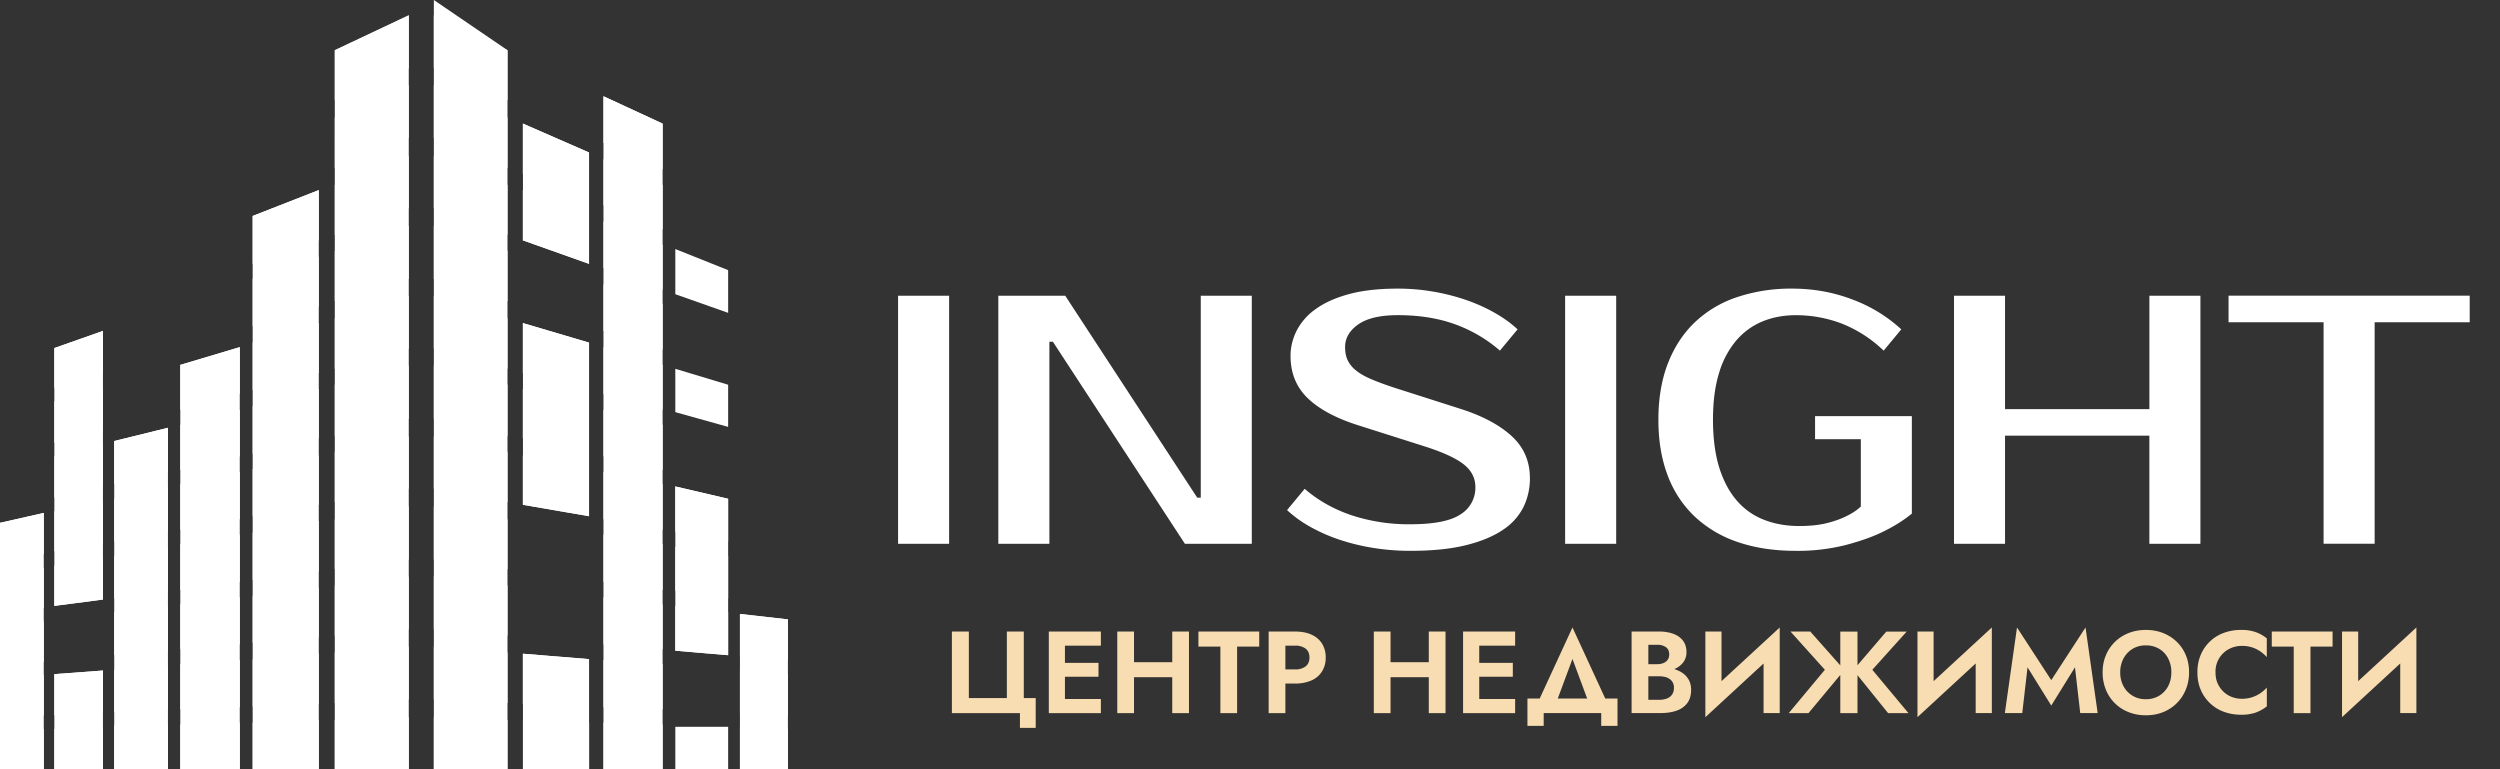 <svg width="78" height="24" fill="none" xmlns="http://www.w3.org/2000/svg"><rect width="100%" height="100%" fill="#333333" stroke="none"/><g clip-path="url(#a)"><path d="M15.833 1.567 13.535.477V2.13l2.299.995V1.567h-.001Zm.001 2.103-2.299-1.014v1.651l2.299.93V3.67Zm0 2.101-2.299-.9v1.623l2.299.835V5.771Zm0 2.056-2.299-.779V8.7l2.299.694V7.827Zm0 2.103-2.299-.696v1.643l2.299.629V9.929Zm0 2.073-2.299-.6v1.661l2.299.535v-1.596Zm0 2.094-2.299-.478v1.624l2.299.422v-1.567Zm0 2.103-2.299-.404v1.662l2.299.3V16.2Zm0 2.065-2.299-.282v1.652l2.299.197v-1.567Zm0 2.094-2.299-.188v1.652l2.299.113v-1.577ZM13.535 24h2.299v-1.54l-2.299-.084V24Zm4.841-19.242-2.064-.902v1.568l2.064.807V4.757Zm0 1.981-2.064-.807v1.567l2.064.733V6.739Zm0 3.951-2.064-.61v1.56l2.064.524v-1.473Zm0 1.981-2.064-.534v1.539l2.064.479V12.67Zm0 1.961-2.064-.422v1.539l2.064.356v-1.474Zm0 5.933-2.064-.169v1.558l2.064.085v-1.474ZM16.316 24h2.064v-1.455l-2.064-.084V24Zm4.358-20.143-1.846-.854v1.455l1.846.826V3.857Zm0 1.914-1.846-.807V6.4l1.846.761v-1.39Zm0 1.869-1.846-.733v1.455l1.846.676V7.639Zm0 1.84-1.846-.61v1.455l1.846.582V9.48Zm0 1.904-1.846-.553v1.455l1.846.497v-1.399Zm0 1.869-1.846-.47v1.455l1.846.423v-1.408Zm0 1.848-1.846-.384V16.2l1.846.328v-1.427Zm0 1.878-1.846-.3v1.473l1.846.254v-1.427Zm0 1.878-1.846-.225v1.474l1.846.15v-1.399Zm0 1.866-1.846-.131v1.474l1.846.066v-1.408ZM18.828 24h1.846v-1.398l-1.846-.056V24ZM21.07 9.179l1.648.582V8.428L21.07 7.77v1.408Zm0 3.68 1.648.46v-1.315l-1.648-.497v1.352Zm0 3.735 1.648.3v-1.332l-1.648-.385v1.417Zm0 1.841 1.648.234v-1.333l-1.648-.273v1.371Zm0 1.867 1.648.14V19.1l-1.648-.197V20.3Zm0 2.374h1.648V24H21.07v-1.324Zm2.016-2.196 1.497.13v-1.285l-1.497-.17v1.324Zm0 1.774 1.497.066v-1.286l-1.497-.112v1.333-.001Zm0 1.746h1.497v-1.258l-1.497-.066V24ZM12.753.478l-2.308 1.089v1.558l2.308-.995V.478Zm0 2.178L10.445 3.67v1.567l2.308-.93V2.656Zm0 2.214-2.308.902V7.33l2.308-.835V4.87Zm0 2.178-2.308.779v1.567l2.308-.694V7.048Zm0 2.187-2.308.695v1.577l2.308-.629V9.236Zm0 2.169-2.308.6V13.6l2.308-.535v-1.661Zm0 2.216-2.308.477v1.568l2.308-.422v-1.625.001Zm0 2.177-2.308.404v1.558l2.308-.3v-1.663.001Zm0 2.187-2.308.281v1.568l2.308-.197v-1.652Zm0 2.186-2.308.189v1.576l2.308-.112v-1.652ZM10.445 24h2.308v-1.624l-2.308.085V24ZM9.946 5.93l-2.063.808V8.23l2.063-.733V5.931Zm0 2.077L7.883 8.7v1.474l2.063-.61V8.007Zm0 2.072-2.063.61v1.473l2.063-.525v-1.559.001Zm0 2.057-2.063.535v1.483l2.063-.48v-1.538Zm0 2.074-2.063.422v1.474l2.063-.357V14.21Zm0 2.046-2.063.366v1.474l2.063-.272v-1.567Zm0 2.094-2.063.252v1.455l2.063-.177v-1.53Zm0 2.046-2.063.169v1.474l2.063-.085v-1.558ZM7.883 24h2.063v-1.54l-2.063.085V24ZM7.48 10.83l-1.855.554v1.399l1.856-.497V10.83Zm0 1.954-1.855.47v1.407l1.856-.422v-1.455Zm0 1.934-1.855.384v1.427l1.856-.328v-1.483Zm0 1.96-1.855.3v1.428l1.856-.254v-1.474Zm0 1.952-1.855.226v1.398l1.856-.15V18.63Zm0 1.963-1.855.131v1.408l1.856-.066v-1.474ZM5.625 24h1.856v-1.455l-1.856.056v1.398Zm-.386-10.653-1.676.413v1.342l1.676-.357v-1.398Zm0 1.83-1.676.385v1.333l1.676-.3v-1.418Zm0 1.886-1.676.273v1.333l1.676-.234v-1.371Zm0 1.841-1.676.197v1.342l1.676-.14v-1.399Zm0 1.848-1.676.15v1.324l1.676-.075v-1.398ZM3.563 22.63h1.676V24H3.563v-1.37Zm-.351-12.305-1.517.534v1.258l1.517-.478v-1.314Zm0 1.755-1.517.44v1.296l1.517-.385v-1.352Zm0 1.773-1.517.385v1.286l1.517-.347v-1.324Zm0 1.784-1.517.31v1.257l1.517-.253v-1.314Zm0 1.764-1.517.245v1.258l1.517-.198v-1.305Zm0 3.519-1.517.113v1.286l1.517-.066V20.92ZM1.695 24h1.517v-1.324l-1.517.066V24Zm-.329-7.997L0 16.312v1.2l1.366-.224v-1.286Zm0 1.708L0 17.927v1.201l1.366-.16v-1.257Zm0 1.671L0 19.55v1.201l1.366-.103v-1.267Zm0 1.671L0 21.175v1.2l1.366-.055v-1.267Zm0 1.689L0 22.8V24h1.366v-1.258Z" fill="#fff"/><path d="M13.536 0v24h2.298V1.567L13.536 0Zm-3.091 24 .001-22.433 2.308-1.09V24h-2.309ZM7.883 6.954V24h2.064L9.946 5.931l-2.063.807m-2.258 4.647V24h1.856V10.831l-1.856.554ZM3.563 13.76V24H5.24V13.347l-1.677.413Zm-1.868 7.273 1.517-.112V24H1.695v-2.967ZM0 16.312V24h1.366v-7.997L0 16.313Zm1.695-5.452 1.517-.536v8.382l-1.517.197v-8.044Zm14.621-.78 2.063.61v5.416l-2.063-.356v-5.67Zm2.512-7.077V24h1.846V3.857l-1.846-.854Zm-2.512.853 2.063.902v3.474l-2.063-.733V3.856Zm0 16.54V24h2.063v-3.435l-2.063-.169Zm4.754-5.219v5.125l1.648.14v-4.88l-1.648-.385Zm2.016 3.98 1.497.168V24h-1.497v-4.843Z" fill="#fff"/><path d="M31.414 21.78v-2.076h.528v2.076h.372v.93h-.492v-.461h-2.123v-2.545h.529v2.076h1.186Zm1.812-2.076v2.545h-.503v-2.545h.503Zm-.167 0h1.288v.44h-1.288v-.44Zm0 .978h1.214v.432H33.06v-.432Zm0 1.127h1.288v.44h-1.288v-.44Zm2.322-2.105v2.545h-.522v-2.545h.522Zm-.35.956h1.875v.469H35.03v-.469Zm2.065-.956v2.545h-.522v-2.545h.522Zm.294 0h1.898v.47h-.69v2.075h-.522v-2.076h-.685v-.469Zm2.714 0v2.545h-.522v-2.545h.522Zm-.204 0h.507c.202 0 .374.033.516.099.142.065.25.159.326.28a.806.806 0 0 1 .113.432.8.8 0 0 1-.113.43.728.728 0 0 1-.326.282 1.232 1.232 0 0 1-.516.099H39.9v-.44h.507a.522.522 0 0 0 .328-.094c.08-.063.12-.155.12-.277 0-.12-.04-.216-.12-.278a.525.525 0 0 0-.328-.093H39.9v-.44Zm3.485 0v2.545h-.522v-2.545h.522Zm-.35.956h1.875v.469h-1.875v-.469Zm2.065-.956v2.545h-.522v-2.545h.522Zm1.052 0v2.545h-.504v-2.545h.504Zm-.168 0h1.288v.44h-1.288v-.44Zm0 .978H47.2v.432h-1.215v-.432Zm0 1.127h1.288v.44h-1.288v-.44Zm2.179.439v.4h-.507v-.854h2.81v.854h-.508v-.4h-1.795Zm.31-.109h-.594l1.182-2.562 1.182 2.562h-.595l-.587-1.58-.587 1.58Zm2.823-1.417h.412a.49.49 0 0 0 .197-.037.29.29 0 0 0 .13-.105c.03-.046.045-.1.045-.164 0-.097-.033-.171-.1-.222a.437.437 0 0 0-.272-.076h-.28v1.716h.335a.693.693 0 0 0 .237-.038.34.34 0 0 0 .166-.122.36.36 0 0 0 .06-.215.31.31 0 0 0-.133-.274.423.423 0 0 0-.148-.065.78.78 0 0 0-.182-.02h-.467v-.284h.514c.124 0 .243.014.356.04.113.027.214.069.305.125.09.057.16.13.213.22.052.09.079.197.079.323 0 .167-.04.304-.119.411a.693.693 0 0 1-.334.237c-.143.05-.31.076-.5.076h-.904v-2.545h.85c.17 0 .32.024.449.071.129.047.23.118.303.213.073.095.11.214.11.36a.516.516 0 0 1-.11.33.665.665 0 0 1-.303.21 1.34 1.34 0 0 1-.449.07h-.46v-.236Zm1.911 1.654.018-.676 2.302-2.122-.018.675-2.301 2.123h-.001Zm.504-.542-.504.542v-2.672h.504v2.13Zm1.816.414h-.504v-2.115l.504-.556v2.671Zm2.018-1.344-1.12 1.345h-.616l1.127-1.352-1.073-1.193h.617l1.065 1.2Zm.408-1.199v2.544h-.536v-2.544h.536Zm1.536 0-1.073 1.192 1.127 1.352h-.635l-1.083-1.344 1.028-1.2h.635Zm.336 2.671.018-.676 2.301-2.122-.018.675-2.302 2.123Zm.503-.542-.503.542v-2.672h.503v2.13Zm1.817.414h-.504v-2.115l.504-.556v2.671Zm.949 0h-.543l.379-2.671 1.069 1.643 1.069-1.643.379 2.671h-.544l-.164-1.428-.74 1.193-.74-1.193-.165 1.428Zm2.609-1.804a1.27 1.27 0 0 1 .713-.694c.164-.064.342-.096.534-.096s.373.032.536.096a1.3 1.3 0 0 1 .429.274c.122.119.218.259.284.42.067.16.1.339.1.532s-.033.37-.1.532a1.262 1.262 0 0 1-.707.709c-.164.067-.344.1-.541.1-.197 0-.377-.033-.542-.1a1.252 1.252 0 0 1-.71-.709 1.417 1.417 0 0 1-.097-.532c0-.191.033-.371.102-.532h-.001Zm.55.965a.767.767 0 0 0 .698.406.782.782 0 0 0 .416-.109.761.761 0 0 0 .279-.297c.067-.126.1-.27.1-.433a.923.923 0 0 0-.099-.432.742.742 0 0 0-.277-.298.794.794 0 0 0-.42-.11.774.774 0 0 0-.416.11.776.776 0 0 0-.28.298.894.894 0 0 0-.103.432.9.9 0 0 0 .102.433Zm2.986.006c.076.124.177.22.3.287.125.066.26.1.405.1a1.002 1.002 0 0 0 .581-.175 1.11 1.11 0 0 0 .2-.175v.586a1.275 1.275 0 0 1-.341.192 1.34 1.34 0 0 1-.465.07c-.188 0-.375-.032-.542-.095a1.247 1.247 0 0 1-.718-.692c-.067-.161-.1-.34-.1-.536 0-.197.033-.375.1-.536a1.235 1.235 0 0 1 .718-.693 1.52 1.52 0 0 1 .542-.094 1.3 1.3 0 0 1 .465.07c.123.045.237.11.34.192v.585a1.119 1.119 0 0 0-.198-.174 1.005 1.005 0 0 0-.257-.128 1.023 1.023 0 0 0-.325-.047.842.842 0 0 0-.404.1.79.79 0 0 0-.416.725c0 .17.038.313.115.438Zm1.64-1.711h1.897v.47h-.69v2.075h-.522v-2.076h-.685v-.469Zm2.192 2.672.018-.676 2.301-2.122-.018.675-2.302 2.123h.001Zm.504-.542-.504.542v-2.672h.504v2.13Zm1.816.414h-.504v-2.115l.504-.556v2.671Z" fill="#F9DDB2"/><path d="M29.612 16.966H28.02v-7.74h1.592v7.74Zm9.444-7.74v7.74h-2.087l-4.118-6.303h-.11v6.303h-1.593v-7.74h2.087l4.119 6.302h.11V9.226h1.592Zm8.678 5.694c0 .317-.065.613-.197.89a1.836 1.836 0 0 1-.642.718c-.297.203-.68.363-1.154.481-.472.118-1.052.177-1.74.177-.388 0-.767-.03-1.137-.088a6.646 6.646 0 0 1-1.055-.254 5.26 5.26 0 0 1-.923-.404 3.738 3.738 0 0 1-.73-.525l.55-.664c.416.361.904.636 1.46.824a5.698 5.698 0 0 0 1.834.282c.74 0 1.263-.103 1.57-.31a.972.972 0 0 0 .462-.851c0-.28-.121-.516-.363-.708-.241-.191-.651-.38-1.23-.564l-2.087-.663c-.688-.221-1.208-.503-1.56-.846-.351-.343-.527-.78-.527-1.31 0-.273.064-.537.192-.791a1.88 1.88 0 0 1 .598-.675c.271-.195.617-.35 1.038-.464.421-.114.928-.17 1.521-.17a6.568 6.568 0 0 1 2.092.342c.326.11.63.245.912.404.282.158.525.333.73.525l-.55.663a4.44 4.44 0 0 0-1.405-.823c-.52-.188-1.112-.283-1.779-.283-.549 0-.96.096-1.236.288-.274.192-.411.428-.411.708 0 .155.025.29.077.403a.898.898 0 0 0 .258.321c.12.1.28.192.478.276.197.085.443.175.735.271l2.077.664c.665.214 1.19.493 1.57.84.38.347.571.785.571 1.316h.001Zm2.691 2.046h-1.593v-7.74h1.593v7.74Zm5.49-7.961c.666 0 1.296.114 1.89.343a4.615 4.615 0 0 1 1.515.928l-.55.664a4.005 4.005 0 0 0-1.311-.846 4.017 4.017 0 0 0-1.434-.26c-.373 0-.718.065-1.032.193-.315.13-.587.326-.818.592a2.79 2.79 0 0 0-.538 1.011c-.128.41-.192.898-.192 1.465 0 .568.066 1.082.197 1.499.132.416.316.759.55 1.028.233.27.517.468.85.597.334.13.698.193 1.094.193.329 0 .613-.03.85-.088.239-.059.438-.129.599-.21.19-.088.347-.191.473-.31v-2.1H56.63v-.72h3.02v3.041c-.27.22-.586.416-.944.586-.308.148-.686.28-1.137.398a6.11 6.11 0 0 1-1.544.177c-.659 0-1.252-.088-1.779-.265a3.677 3.677 0 0 1-1.35-.785 3.397 3.397 0 0 1-.857-1.282c-.197-.509-.297-1.095-.297-1.758 0-.664.099-1.25.297-1.759.197-.508.478-.936.84-1.282a3.531 3.531 0 0 1 1.319-.785 5.288 5.288 0 0 1 1.718-.265Zm12.738.221v7.74H67.06v-3.373h-4.503v3.373h-1.592v-7.74h1.592v3.538h4.504V9.226h1.592Zm8.401.829h-2.965v6.91h-1.593v-6.91h-2.965v-.83h7.524v.83h-.001Z" fill="#fff"/></g><defs><clipPath id="a"><path fill="#fff" d="M0 0h77.28v24H0z"/></clipPath></defs></svg>
